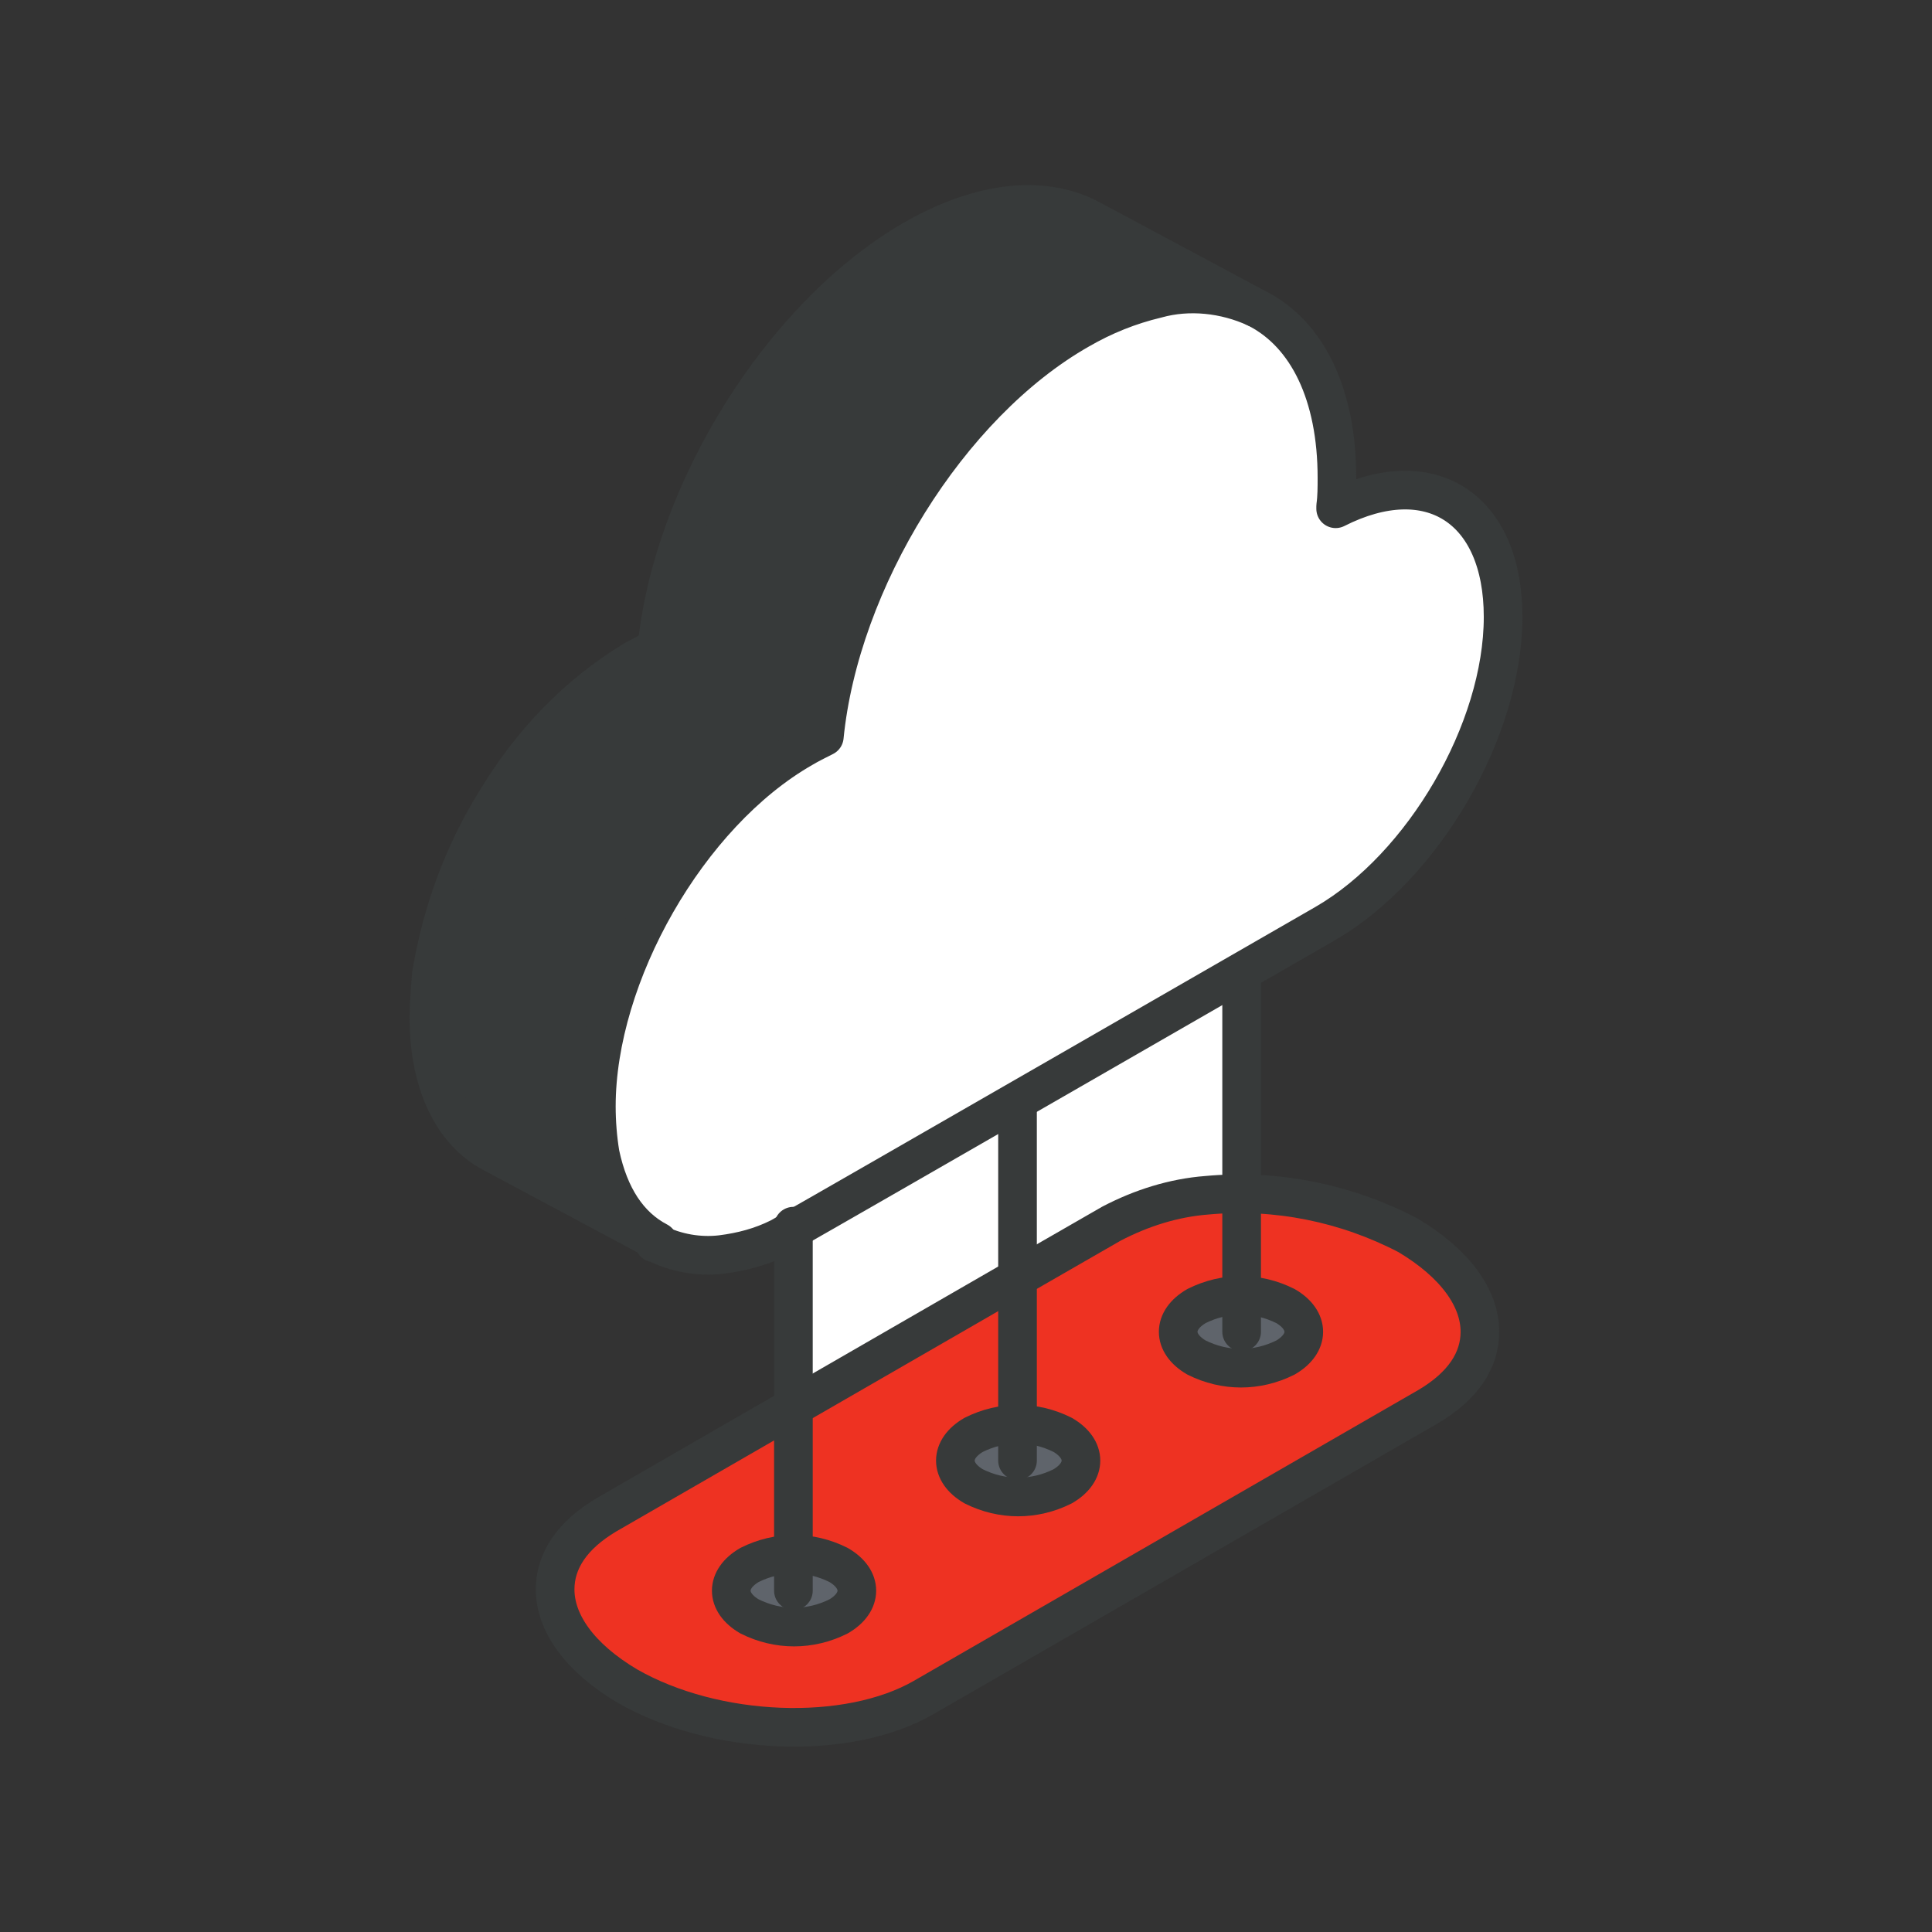 <svg version="1.0" id="Calque_1" xmlns="http://www.w3.org/2000/svg" xmlns:xlink="http://www.w3.org/1999/xlink" x="0px" y="0px"
	 viewBox="0 0 150 150" style="enable-background:new 0 0 150 150;" width="150" height="150" xml:space="preserve">
<rect x="0" y="0" width="150" height="150" fill="#333333" stroke="none"/>
<style type="text/css">
	.st0{fill:#EE3222;}
	.st1{fill:#FFFFFF;}
	.st2{fill:#5F646B;}
	.st3{fill:#373A3A;}
	.st4{fill:none;stroke:#373A3A;stroke-width:3;stroke-linecap:round;stroke-linejoin:round;}
</style>
<g>
	<g id="Groupe_124">
		<path id="Tracé_12810" class="st0" d="M61.6,120.7c-1.2,0-2.4,0.3-3.4,0.8c-1.9,1.1-1.9,2.9,0,4c2.2,1.1,4.7,1.1,6.9,0
			c1.9-1.1,1.9-2.9,0-4C64,120.9,62.8,120.6,61.6,120.7 M96.4,100.6c-1.2,0-2.4,0.3-3.4,0.8c-1.9,1.1-1.9,2.9,0,4
			c2.2,1.1,4.7,1.1,6.9,0c1.9-1.1,1.9-2.9,0-4C98.8,100.8,97.6,100.6,96.4,100.6 M79,110.6c-1.2,0-2.4,0.3-3.4,0.8
			c-1.9,1.1-1.9,2.9,0,4c2.2,1.1,4.7,1.1,6.9,0c1.9-1.1,1.9-2.9,0-4C81.4,110.9,80.2,110.6,79,110.6 M79,99.2l7.3-4.2
			c2.3-1.2,4.8-2,7.4-2.2c0.9-0.1,1.8-0.1,2.8-0.1c4.5,0,8.9,1.1,12.9,3.2c3.7,2.2,5.6,4.9,5.6,7.5c0,2.2-1.3,4.2-4,5.8l-39.2,22.6
			c-5.9,3.4-16.2,3-23-0.9c-3.7-2.2-5.6-4.9-5.6-7.5c0-2.2,1.3-4.2,4-5.8L79,99.2z"/>
		<path id="Tracé_12811" class="st1" d="M61.6,95.5c-0.6,0.4-1,0.6-1,0.6c-1.4,0.7-2.9,1.1-4.5,1.3c-1.7,0.2-3.5-0.1-5.1-0.9
			l-0.1,0c-2.2-1.2-3.8-3.6-4.5-6.8c-0.2-1.2-0.3-2.4-0.3-3.7c0-10.2,7.2-22.7,16.1-27.8c0.6-0.3,1.2-0.6,1.7-0.9
			c1.2-12.1,9.7-25.8,19.9-31.7c1.9-1.1,3.9-1.9,6-2.4c2.6-0.7,5.3-0.4,7.7,0.7l0.2,0.1c3.8,2,6.1,6.6,6.1,13.1c0,0.7,0,1.5-0.1,2.2
			c0,0.1,0,0.1,0,0.2c0,0,0,0,0,0c7.3-3.7,13-0.1,13,8.4c0,8.8-6.2,19.4-13.8,23.8C103,71.6,64.1,94,61.6,95.5"/>
		<path id="Tracé_12812" class="st2" d="M96.4,100.6c1.2,0,2.4,0.3,3.4,0.8c1.9,1.1,1.9,2.9,0,4c-2.2,1.1-4.7,1.1-6.9,0
			c-1.9-1.1-1.9-2.9,0-4C94,100.8,95.2,100.6,96.4,100.6"/>
		<path id="Tracé_12813" class="st3" d="M84.8,17l12.7,6.8c-2.4-1.1-5.2-1.4-7.7-0.7c-2.1,0.5-4.1,1.3-6,2.4
			C73.6,31.4,65.2,45.1,64,57.2c-0.6,0.3-1.2,0.6-1.7,0.9c-8.9,5.1-16,17.6-16,27.8c0,1.2,0.1,2.5,0.3,3.7c0.7,3.3,2.2,5.6,4.5,6.8
			l-12.9-6.9c-3-1.6-4.9-5.3-4.9-10.5c0-1.1,0.1-2.2,0.2-3.4c0.8-4.8,2.5-9.4,5-13.4c2.7-4.5,6.3-8.3,10.8-11
			c0.6-0.3,1.1-0.6,1.7-0.9c1.2-12.1,9.7-25.8,19.9-31.7C76.3,15.5,81.2,15.1,84.8,17"/>
		<path id="Tracé_12814" class="st1" d="M96.4,75.5v17.2c-0.9,0-1.9,0-2.8,0.1c-2.6,0.2-5.1,0.9-7.4,2.2L79,99.2V86l-0.5-0.3
			L96.4,75.5L96.4,75.5z"/>
		<path id="Tracé_12815" class="st2" d="M79,110.6c1.2,0,2.4,0.3,3.4,0.8c1.9,1.1,1.9,2.9,0,4c-2.2,1.1-4.7,1.1-6.9,0
			c-1.9-1.1-1.9-2.9,0-4C76.6,110.9,77.8,110.6,79,110.6"/>
		<path id="Tracé_12816" class="st1" d="M79,86v13.2l-17.4,10V95.5c2.5-1.4,9.4-5.4,16.9-9.7L79,86z"/>
		<path id="Tracé_12817" class="st2" d="M61.6,120.7c1.2,0,2.4,0.3,3.4,0.8c1.9,1.1,1.9,2.9,0,4c-2.2,1.1-4.7,1.1-6.9,0
			c-1.9-1.1-1.9-2.9,0-4C59.2,120.9,60.4,120.6,61.6,120.7"/>
		<path id="Tracé_12818" class="st4" d="M97.5,23.9l0.2,0.1c3.8,2,6.1,6.6,6.1,13.1c0,0.7,0,1.5-0.1,2.2c0,0.1,0,0.1,0,0.2
			c0,0,0,0,0,0c7.3-3.7,13-0.1,13,8.4c0,8.8-6.2,19.4-13.8,23.8c0,0-38.9,22.4-41.4,23.8c-0.6,0.4-1,0.6-1,0.6
			c-1.4,0.7-2.9,1.1-4.5,1.3c-1.7,0.2-3.5-0.1-5.1-0.9l-0.1,0"/>
		<path id="Tracé_12819" class="st4" d="M97.5,23.9c-2.4-1.1-5.2-1.4-7.7-0.7c-2.1,0.5-4.1,1.3-6,2.4C73.6,31.4,65.2,45.1,64,57.2
			c-0.6,0.3-1.2,0.6-1.7,0.9c-8.9,5.1-16,17.6-16,27.8c0,1.2,0.1,2.5,0.3,3.7c0.7,3.3,2.2,5.6,4.5,6.8l-12.9-6.9
			c-3-1.6-4.9-5.3-4.9-10.5c0-1.1,0.1-2.2,0.2-3.4c0.8-4.8,2.5-9.4,5-13.4c2.7-4.5,6.3-8.3,10.8-11c0.6-0.3,1.1-0.6,1.7-0.9
			c1.2-12.1,9.7-25.8,19.9-31.7c5.4-3.1,10.3-3.5,13.9-1.5L97.5,23.9z"/>
		<path id="Tracé_12820" class="st4" d="M79,99.2l7.3-4.2c2.3-1.2,4.8-2,7.4-2.2c5.4-0.5,10.8,0.6,15.6,3.1
			c3.7,2.2,5.6,4.9,5.6,7.5c0,2.2-1.3,4.2-4,5.8l-39.2,22.6c-5.9,3.4-16.2,3-23-0.9c-3.7-2.2-5.6-4.9-5.6-7.5c0-2.2,1.3-4.2,4-5.8
			L79,99.2z"/>
		<path id="Tracé_12821" class="st4" d="M65.1,121.5c-2.2-1.1-4.7-1.1-6.9,0c-1.9,1.1-1.9,2.9,0,4c2.2,1.1,4.7,1.1,6.9,0
			C67,124.4,67,122.6,65.1,121.5z"/>
		<path id="Tracé_12822" class="st4" d="M82.5,111.4c-2.2-1.1-4.7-1.1-6.9,0c-1.9,1.1-1.9,2.9,0,4c2.2,1.1,4.7,1.1,6.9,0
			C84.4,114.3,84.4,112.5,82.5,111.4z"/>
		<path id="Tracé_12823" class="st4" d="M99.8,101.4c-2.2-1.1-4.7-1.1-6.9,0c-1.9,1.1-1.9,2.9,0,4c2.2,1.1,4.7,1.1,6.9,0
			C101.7,104.3,101.7,102.5,99.8,101.4z"/>
		<line id="Ligne_278" class="st4" x1="61.6" y1="123.5" x2="61.6" y2="95.2"/>
		<line id="Ligne_279" class="st4" x1="79" y1="113.4" x2="79" y2="86"/>
		<line id="Ligne_280" class="st4" x1="96.4" y1="103.4" x2="96.4" y2="75.5"/>
	</g>
</g>
</svg>
